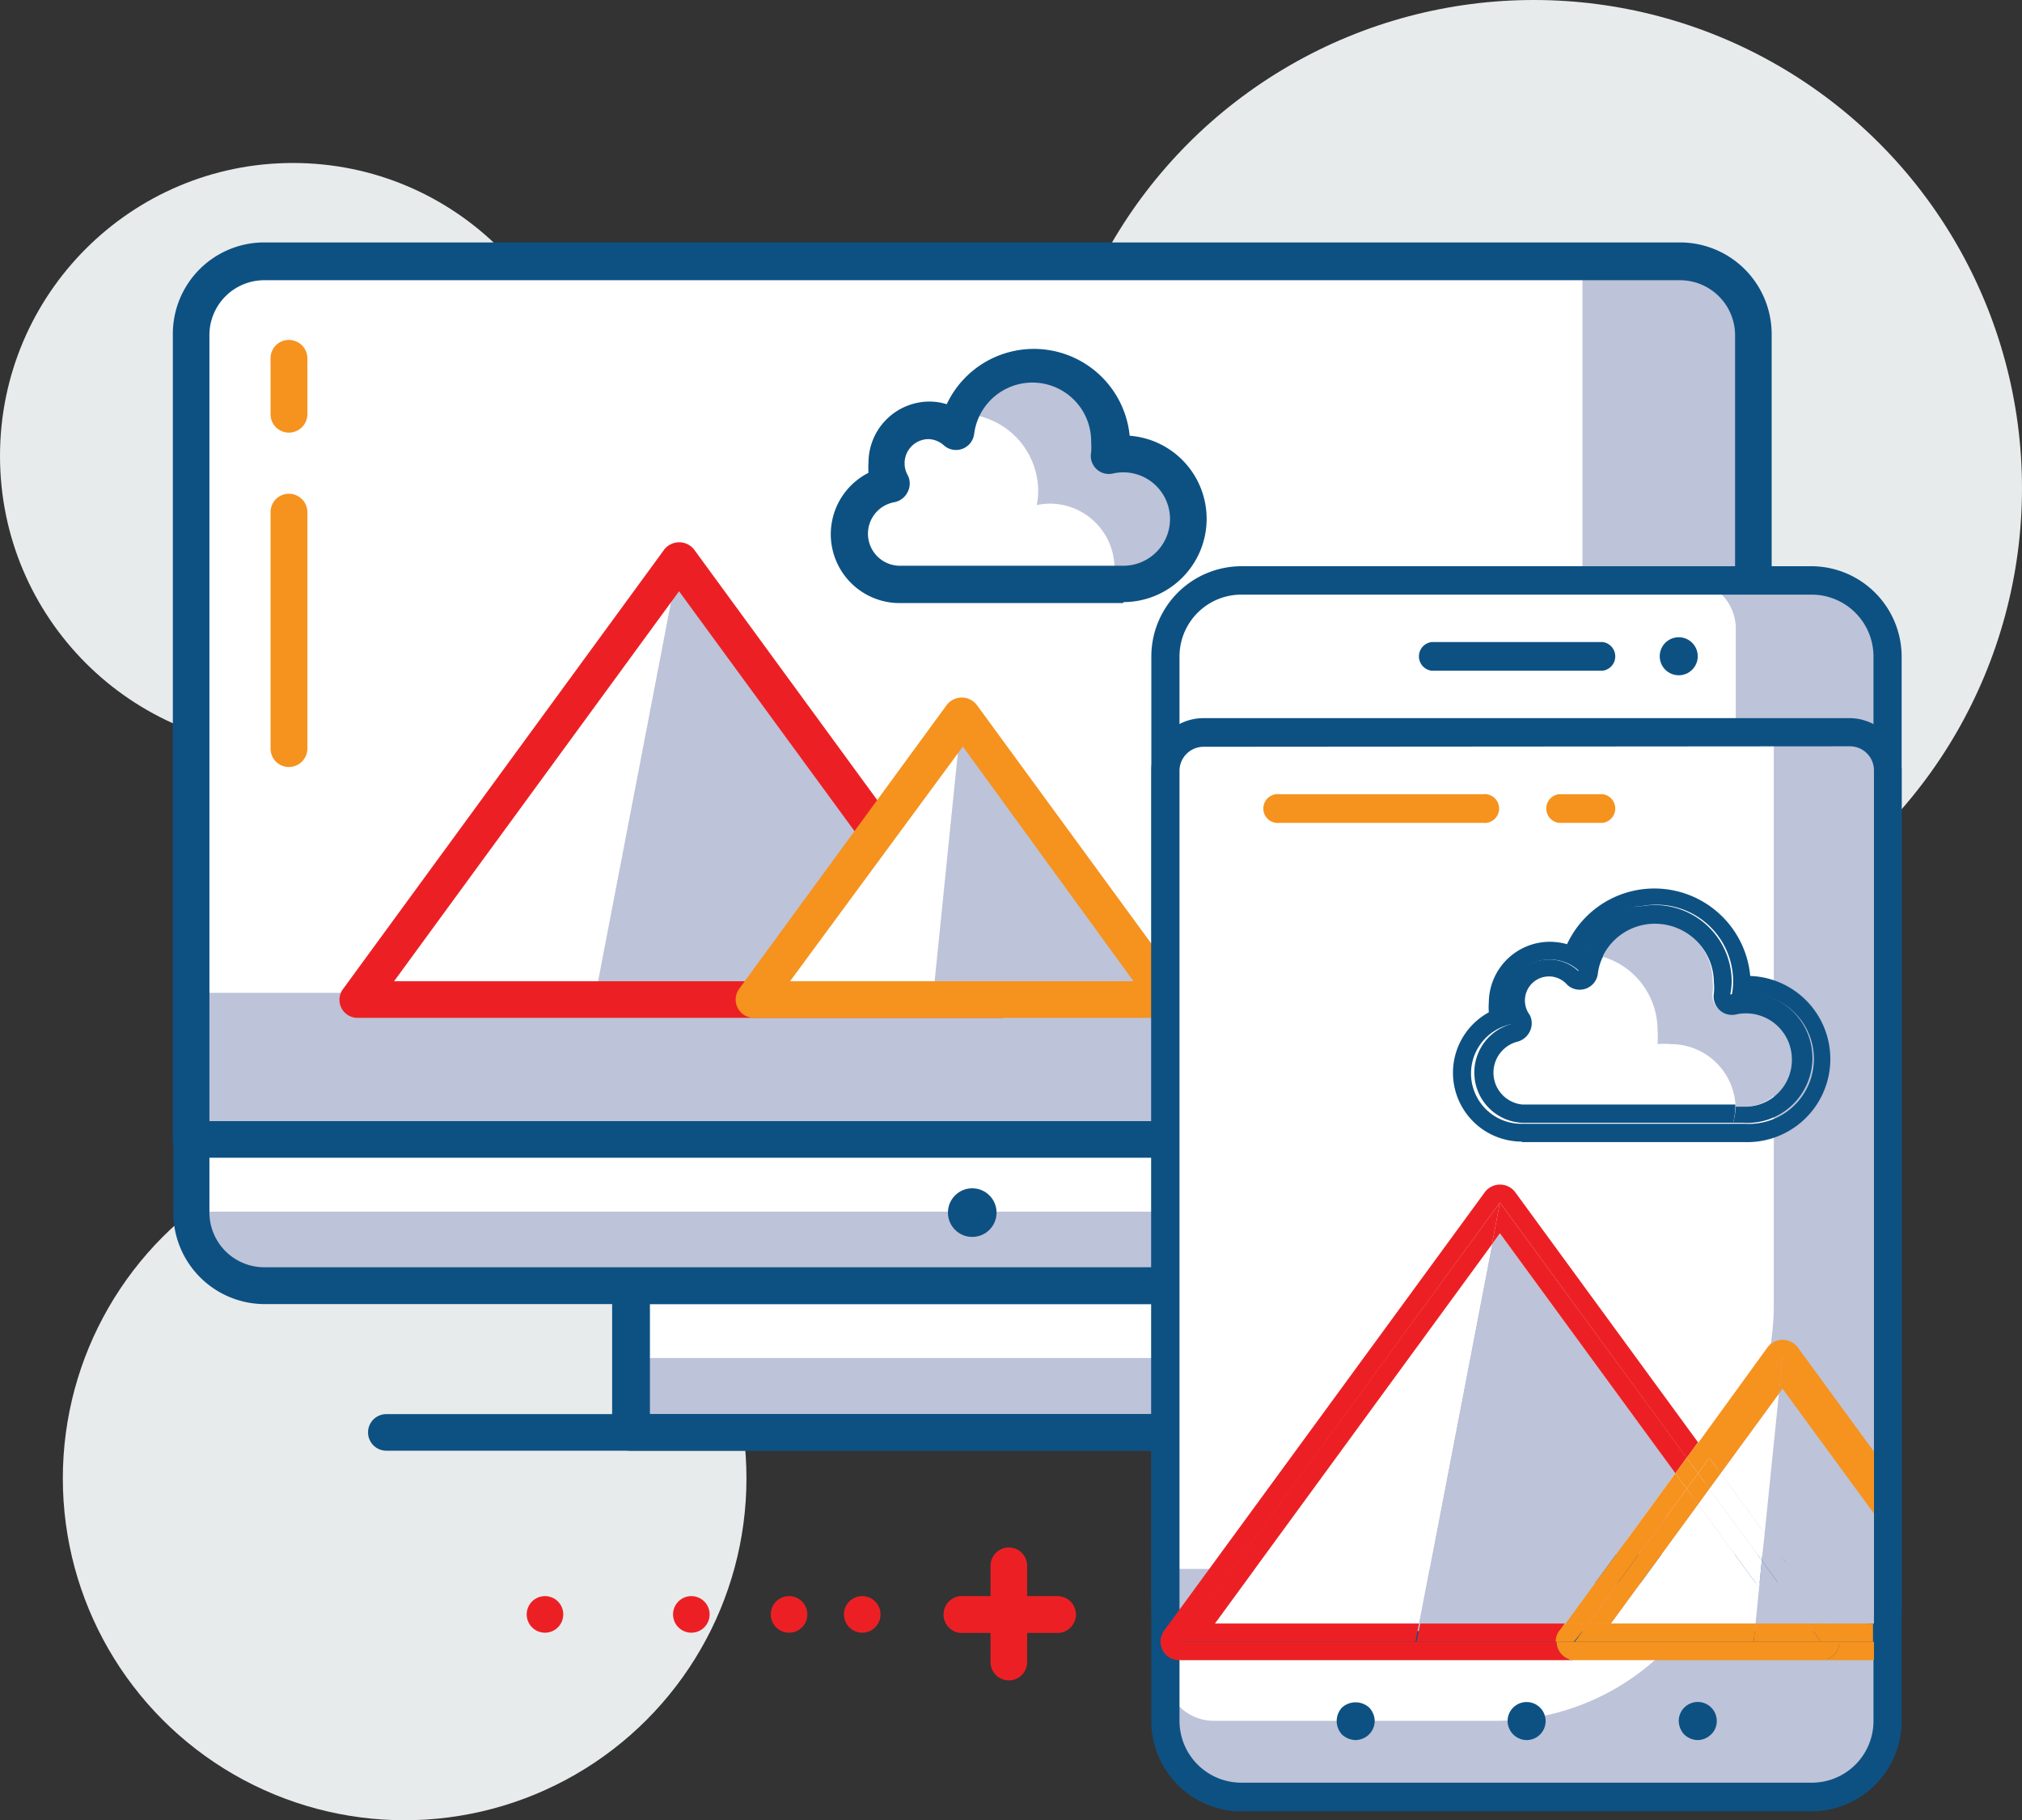 <svg id="layer_1" data-name="layer 1" xmlns="http://www.w3.org/2000/svg" viewBox="0 0 84 75.61"><rect x="0" y="0" width="84" height="75.61" fill="#333333" stroke="none"/><defs><style>.cls-1{fill:#e8ebec;}.cls-2{fill:#bdc3d8;}.cls-3{fill:#fff;}.cls-4{fill:#0d5183;}.cls-5{fill:#f6921e;}.cls-6{fill:#ec2024;}</style></defs><circle class="cls-1" cx="16.81" cy="61.41" r="14.2"/><circle class="cls-1" cx="12.17" cy="18.94" r="12.17"/><circle class="cls-1" cx="63.72" cy="20.28" r="20.28"/><path class="cls-2" d="M10.94,10.82h58.9a3,3,0,0,1,3,3v33.5a0,0,0,0,1,0,0H7.94a0,0,0,0,1,0,0V13.82a3,3,0,0,1,3-3Z"/><path class="cls-3" d="M10.94,10.82h54.8a0,0,0,0,1,0,0V39.24a2,2,0,0,1-2,2H7.94a0,0,0,0,1,0,0V13.82A3,3,0,0,1,10.94,10.82Z"/><path class="cls-4" d="M72.84,51.45H7.94a.76.76,0,0,1-.76-.76V17.23a3.8,3.8,0,0,1,3.8-3.8H69.79a3.81,3.81,0,0,1,3.81,3.8V50.69A.76.76,0,0,1,72.84,51.45ZM8.7,49.93H72.08V17.23A2.29,2.29,0,0,0,69.79,15H11A2.28,2.28,0,0,0,8.7,17.23Z" transform="translate(0 -3.36)"/><rect class="cls-2" x="26.19" y="53.41" width="28.39" height="6.08"/><path class="cls-3" d="M26.19,53.41H51.54a0,0,0,0,1,0,0v2a1,1,0,0,1-1,1H26.19a0,0,0,0,1,0,0v-3A0,0,0,0,1,26.19,53.41Z"/><path class="cls-4" d="M54.58,63.62H26.19a.76.76,0,0,1-.76-.76V56.77a.76.76,0,0,1,.76-.76H54.58a.76.76,0,0,1,.76.76v6.09A.76.76,0,0,1,54.58,63.62ZM27,62.1H53.82V57.53H27Z" transform="translate(0 -3.36)"/><path class="cls-2" d="M7.94,47.33h64.9a0,0,0,0,1,0,0v3.08a3,3,0,0,1-3,3H10.94a3,3,0,0,1-3-3V47.33a0,0,0,0,1,0,0Z"/><path class="cls-3" d="M7.94,47.33H68.78a0,0,0,0,1,0,0v2a1,1,0,0,1-1,1H7.94a0,0,0,0,1,0,0v-3A0,0,0,0,1,7.94,47.33Z"/><path class="cls-4" d="M69.79,57.53H11a3.8,3.8,0,0,1-3.8-3.8v-3a.76.76,0,0,1,.76-.76h64.9a.76.76,0,0,1,.76.76v3A3.81,3.81,0,0,1,69.79,57.53ZM8.7,51.45v2.28A2.28,2.28,0,0,0,11,56H69.79a2.29,2.29,0,0,0,2.29-2.28V51.45Z" transform="translate(0 -3.36)"/><path class="cls-4" d="M64.72,63.62H16.05a.76.76,0,0,1,0-1.52H64.72a.76.76,0,0,1,0,1.52Z" transform="translate(0 -3.36)"/><circle class="cls-4" cx="40.39" cy="50.37" r="1.01"/><path class="cls-5" d="M12,35.22a.76.76,0,0,1-.76-.76V24.63a.76.76,0,0,1,.76-.76.77.77,0,0,1,.77.76v9.83A.77.77,0,0,1,12,35.22Z" transform="translate(0 -3.36)"/><path class="cls-5" d="M12,21.33a.76.76,0,0,1-.76-.76V18.24a.76.76,0,0,1,.76-.76.77.77,0,0,1,.77.76v2.33A.77.77,0,0,1,12,21.33Z" transform="translate(0 -3.36)"/><path class="cls-4" d="M68.79,47.39a.76.76,0,0,1-.76-.76V36.8a.76.76,0,0,1,1.52,0v9.83A.76.76,0,0,1,68.79,47.39Z" transform="translate(0 -3.36)"/><path class="cls-4" d="M68.79,33.5a.76.76,0,0,1-.76-.76V30.41a.76.76,0,0,1,1.52,0v2.33A.76.76,0,0,1,68.79,33.5Z" transform="translate(0 -3.36)"/><path class="cls-6" d="M42.67,68.4v4a.76.76,0,0,1-1.52,0v-4a.76.76,0,1,1,1.52,0Z" transform="translate(0 -3.36)"/><path class="cls-6" d="M44.7,70.42a.77.77,0,0,1-.76.77H39.88a.77.77,0,0,1,0-1.53h4.06A.77.77,0,0,1,44.7,70.42Z" transform="translate(0 -3.36)"/><circle class="cls-6" cx="35.82" cy="67.06" r="0.76"/><circle class="cls-6" cx="32.78" cy="67.06" r="0.76"/><circle class="cls-6" cx="28.72" cy="67.06" r="0.76"/><circle class="cls-6" cx="22.64" cy="67.06" r="0.76"/><path class="cls-3" d="M37.44,27.64a2.09,2.09,0,0,1-.4-4.15,1.69,1.69,0,0,1-.23-.87,1.77,1.77,0,0,1,3-1.31,3.2,3.2,0,0,1,6.37.41,2.88,2.88,0,0,1-.06.59,2.6,2.6,0,0,1,.56-.06,2.7,2.7,0,1,1,0,5.39Z" transform="translate(0 -3.36)"/><path class="cls-2" d="M46.65,22.25a2.6,2.6,0,0,0-.56.06,2.88,2.88,0,0,0,.06-.59A3.19,3.19,0,0,0,40,20.55a3.22,3.22,0,0,1,3.13,3.2,2.88,2.88,0,0,1-.06.59,2.6,2.6,0,0,1,.56-.06A2.69,2.69,0,0,1,46.3,27a2.84,2.84,0,0,1-.09.66h.44a2.7,2.7,0,1,0,0-5.39Z" transform="translate(0 -3.36)"/><path class="cls-4" d="M46.65,28.41H37.44A2.86,2.86,0,0,1,36.08,23a3,3,0,0,1,0-.42,2.54,2.54,0,0,1,2.53-2.54,2.46,2.46,0,0,1,.72.11,4,4,0,0,1,7.6,1.31,3.46,3.46,0,0,1-.25,6.91ZM38.58,21.6a1,1,0,0,0-1,1,1,1,0,0,0,.13.5.76.76,0,0,1,0,.69.78.78,0,0,1-.55.43,1.33,1.33,0,0,0,.26,2.64h9.21a1.94,1.94,0,1,0-.4-3.83.75.75,0,0,1-.9-.88,3.42,3.42,0,0,0,0-.45,2.44,2.44,0,0,0-4.86-.32.76.76,0,0,1-1.27.47A1,1,0,0,0,38.58,21.6Z" transform="translate(0 -3.36)"/><polygon class="cls-2" points="28.21 23.27 14.87 41.52 41.56 41.52 28.21 23.27"/><polygon class="cls-3" points="28.21 23.27 14.87 41.52 24.7 41.52 28.21 23.27"/><path class="cls-6" d="M41.56,45.64H14.87a.75.75,0,0,1-.61-1.21L27.6,26.18a.79.79,0,0,1,1.23,0L42.17,44.43a.75.75,0,0,1-.61,1.21ZM16.37,44.12H40.06L28.21,27.92Z" transform="translate(0 -3.36)"/><polygon class="cls-2" points="39.95 29.72 31.32 41.52 48.59 41.52 39.95 29.72"/><polygon class="cls-3" points="39.95 29.72 31.32 41.52 38.75 41.52 39.95 29.72"/><path class="cls-5" d="M48.59,45.64H31.33a.76.76,0,0,1-.62-1.21l8.63-11.8a.79.79,0,0,1,1.23,0l8.63,11.8a.77.77,0,0,1,.06.8A.76.76,0,0,1,48.59,45.64ZM32.82,44.12H47.09L40,34.37Z" transform="translate(0 -3.36)"/><rect class="cls-2" x="48.42" y="24.11" width="30.01" height="50.54" rx="4"/><path class="cls-3" d="M52.42,24.11H70.11a2,2,0,0,1,2,2V61.48a10,10,0,0,1-10,10H50.42a2,2,0,0,1-2-2V28.11A4,4,0,0,1,52.42,24.11Z"/><path class="cls-4" d="M75.27,78.6H51.58a3.75,3.75,0,0,1-3.75-3.75V30.63a3.75,3.75,0,0,1,3.75-3.75H75.27A3.76,3.76,0,0,1,79,30.63V74.85A3.76,3.76,0,0,1,75.27,78.6ZM51.58,28.06A2.57,2.57,0,0,0,49,30.63V74.85a2.57,2.57,0,0,0,2.57,2.56H75.27a2.56,2.56,0,0,0,2.56-2.56V30.63a2.57,2.57,0,0,0-2.56-2.57Z" transform="translate(0 -3.36)"/><rect class="cls-2" x="48.42" y="30.42" width="30.01" height="37.9" rx="2"/><path class="cls-3" d="M50.42,30.42H73.69a0,0,0,0,1,0,0V54.17a11,11,0,0,1-11,11H48.42a0,0,0,0,1,0,0V32.42A2,2,0,0,1,50.42,30.42Z"/><path class="cls-4" d="M76.85,72.28H50a2.17,2.17,0,0,1-2.17-2.17V35.36A2.17,2.17,0,0,1,50,33.19H76.85A2.18,2.18,0,0,1,79,35.36V70.11A2.17,2.17,0,0,1,76.85,72.28ZM50,34.38a1,1,0,0,0-1,1V70.11a1,1,0,0,0,1,1H76.85a1,1,0,0,0,1-1V35.36a1,1,0,0,0-1-1Z" transform="translate(0 -3.36)"/><path class="cls-4" d="M66.58,31.22H59.47a.6.6,0,0,1,0-1.19h7.11a.6.6,0,0,1,0,1.19Z" transform="translate(0 -3.36)"/><path class="cls-4" d="M56.32,75.64a.86.86,0,0,1-.57-.23.84.84,0,0,1-.22-.56.82.82,0,0,1,.22-.56.84.84,0,0,1,1.13,0,.83.83,0,0,1,.23.56.81.81,0,0,1-.23.55A.83.83,0,0,1,56.32,75.64Z" transform="translate(0 -3.36)"/><path class="cls-4" d="M62.63,74.85a.79.79,0,0,1,.79-.79h0a.79.79,0,0,1,.79.79h0a.79.79,0,0,1-.79.79h0A.8.8,0,0,1,62.63,74.85Z" transform="translate(0 -3.36)"/><path class="cls-4" d="M70.53,75.64a.83.83,0,0,1-.56-.23.85.85,0,0,1-.23-.56.79.79,0,0,1,1.35-.56.79.79,0,0,1,.23.56.76.76,0,0,1-.23.55A.81.81,0,0,1,70.53,75.64Z" transform="translate(0 -3.36)"/><circle class="cls-4" cx="69.74" cy="27.26" r="0.79"/><path class="cls-5" d="M61.6,37.54H53.16a.6.6,0,1,1,0-1.19H61.6a.6.6,0,1,1,0,1.19Z" transform="translate(0 -3.36)"/><path class="cls-5" d="M66.58,37.54H64.76a.6.6,0,0,1,0-1.19h1.82a.6.6,0,0,1,0,1.19Z" transform="translate(0 -3.36)"/><path class="cls-4" d="M73.69,69.12H66a.59.59,0,0,1,0-1.18h7.66a.59.59,0,0,1,0,1.18Z" transform="translate(0 -3.36)"/><path class="cls-4" d="M62.87,69.12H61.05a.59.59,0,1,1,0-1.18h1.82a.59.59,0,1,1,0,1.18Z" transform="translate(0 -3.36)"/><path class="cls-3" d="M69.41,46.68a3.31,3.31,0,0,0-.55,0,3.68,3.68,0,0,0,0-.58,3.18,3.18,0,0,0-2.35-3.07,2.16,2.16,0,0,0-.22.72.76.76,0,0,1-1.27.47,1,1,0,0,0-1.56,1.25.76.76,0,0,1,0,.69.8.8,0,0,1-.55.43,1.33,1.33,0,0,0,.25,2.64H72.1A2.69,2.69,0,0,0,69.41,46.68Z" transform="translate(0 -3.36)"/><path class="cls-2" d="M74.39,47.34a1.91,1.91,0,0,0-2.33-1.89.75.75,0,0,1-.69-.2.78.78,0,0,1-.22-.68,2.3,2.3,0,0,0,0-.45,2.45,2.45,0,0,0-2.45-2.44,2.41,2.41,0,0,0-2.19,1.4,3.18,3.18,0,0,1,2.35,3.07,3.68,3.68,0,0,1,0,.58,3.31,3.31,0,0,1,.55,0,2.69,2.69,0,0,1,2.69,2.6h.36A1.94,1.94,0,0,0,74.39,47.34Z" transform="translate(0 -3.36)"/><path class="cls-4" d="M63.24,50.8h9.22a3.45,3.45,0,0,0,.25-6.9,4,4,0,0,0-7.61-1.32,2.77,2.77,0,0,0-.71-.1A2.54,2.54,0,0,0,61.85,45a2.71,2.71,0,0,0,0,.41,2.86,2.86,0,0,0,1.35,5.37Zm-.39-4.91a1.75,1.75,0,0,1-.24-.87,1.78,1.78,0,0,1,3-1.32,3.23,3.23,0,0,1,1.26-2.13l.15-.11c.08-.06.16-.1.24-.15l.24-.12.22-.09L68,41l.19,0A3.19,3.19,0,0,1,72,44.12a2.88,2.88,0,0,1-.06.59,2.51,2.51,0,0,1,.55-.06,2.7,2.7,0,1,1,0,5.39H63.24a2.09,2.09,0,0,1-.39-4.15Z" transform="translate(0 -3.36)"/><path class="cls-4" d="M68,41l.19,0Z" transform="translate(0 -3.36)"/><path class="cls-4" d="M63.24,50H72a2.93,2.93,0,0,0,.09-.67s0-.06,0-.09H63.24A1.33,1.33,0,0,1,63,46.64a.8.8,0,0,0,.55-.43.76.76,0,0,0,0-.69,1,1,0,0,1,1.56-1.25.76.76,0,0,0,1.27-.47,2.16,2.16,0,0,1,.22-.72,3.26,3.26,0,0,0-.77-.13,3.19,3.19,0,0,1,1-1.38,3.23,3.23,0,0,0-1.26,2.13,1.78,1.78,0,0,0-3,1.32,1.75,1.75,0,0,0,.24.87A2.09,2.09,0,0,0,63.24,50Z" transform="translate(0 -3.36)"/><path class="cls-4" d="M67,41.46c.08-.06.16-.1.24-.15C67.15,41.36,67.07,41.4,67,41.46Z" transform="translate(0 -3.36)"/><path class="cls-4" d="M67.47,41.19l.22-.09Z" transform="translate(0 -3.36)"/><path class="cls-4" d="M68.21,41a3.19,3.19,0,0,1,.54,0A3.19,3.19,0,0,0,68.21,41Z" transform="translate(0 -3.36)"/><path class="cls-4" d="M67.23,41.31l.24-.12Z" transform="translate(0 -3.36)"/><path class="cls-4" d="M66.84,41.57l.15-.11Z" transform="translate(0 -3.36)"/><path class="cls-4" d="M67.69,41.1,68,41Z" transform="translate(0 -3.36)"/><path class="cls-4" d="M65.79,43a3.26,3.26,0,0,1,.77.13,2.41,2.41,0,0,1,2.19-1.4,2.45,2.45,0,0,1,2.45,2.44,2.3,2.3,0,0,1,0,.45.78.78,0,0,0,.22.68.75.75,0,0,0,.69.2,1.91,1.91,0,0,1,2.33,1.89,1.94,1.94,0,0,1-1.93,1.94H72.1s0,.06,0,.09A2.93,2.93,0,0,1,72,50h.43a2.7,2.7,0,1,0,0-5.39,2.51,2.51,0,0,0-.55.06,2.88,2.88,0,0,0,.06-.59A3.19,3.19,0,0,0,68.21,41L68,41l-.33.09-.22.09-.24.12c-.08,0-.16.09-.24.15l-.15.11A3.19,3.19,0,0,0,65.79,43Z" transform="translate(0 -3.36)"/><polygon class="cls-2" points="62.31 51.23 61.98 51.69 58.95 67.44 65.04 67.44 69.6 61.2 62.31 51.23"/><polygon class="cls-3" points="50.47 67.44 58.95 67.44 61.98 51.69 50.47 67.44"/><path class="cls-6" d="M64.75,71.9a.68.68,0,0,1-.08-.34H49L62.31,53.31l7.76,10.61.47-.65L62.93,52.86a.79.79,0,0,0-1.23,0L48.35,71.11A.77.77,0,0,0,49,72.32H65.42A.75.75,0,0,1,64.75,71.9Z" transform="translate(0 -3.36)"/><polygon class="cls-6" points="62.31 51.23 69.6 61.2 70.07 60.55 62.31 49.95 61.98 51.69 62.31 51.23"/><path class="cls-6" d="M64.81,71.11,65,70.8H59l-.15.76h5.87A.73.73,0,0,1,64.81,71.11Z" transform="translate(0 -3.36)"/><polygon class="cls-6" points="50.47 67.44 61.98 51.69 62.31 49.95 48.97 68.2 58.8 68.2 58.95 67.44 50.47 67.44"/><polygon class="cls-2" points="76.04 67.44 77.85 67.44 77.85 62.87 74.05 57.68 73.9 57.89 73.31 63.69 76.04 67.44"/><polygon class="cls-2" points="72.93 67.44 74.16 67.44 73.08 65.95 72.93 67.44"/><polygon class="cls-2" points="73.19 64.82 75.1 67.44 76.04 67.44 73.31 63.69 73.19 64.82"/><polygon class="cls-2" points="73.08 65.95 74.16 67.44 75.1 67.44 73.19 64.82 73.08 65.95"/><polygon class="cls-3" points="73.31 63.69 73.9 57.89 71.48 61.2 73.31 63.69"/><polygon class="cls-3" points="70.54 62.49 66.92 67.44 72.93 67.44 73.08 65.95 70.54 62.49"/><polygon class="cls-3" points="73.31 63.69 71.48 61.2 71.01 61.84 73.19 64.82 73.31 63.69"/><polygon class="cls-3" points="73.19 64.82 71.01 61.84 70.54 62.49 73.08 65.95 73.19 64.82"/><path class="cls-5" d="M76.41,71.56a.8.8,0,0,1-.07.34.77.77,0,0,1-.68.42h2.19v-.76Z" transform="translate(0 -3.36)"/><path class="cls-5" d="M74.05,59.76,77.85,65V63.66l-3.18-4.35a.79.79,0,0,0-1.23,0l-2.9,4,.47.65Z" transform="translate(0 -3.36)"/><polygon class="cls-5" points="69.6 61.2 65.04 67.44 65.98 67.44 70.07 61.84 69.6 61.2"/><polygon class="cls-5" points="70.54 61.2 71.01 60.55 70.54 59.91 70.07 60.55 70.54 61.2"/><path class="cls-5" d="M76.34,71.9a.8.8,0,0,0,.07-.34H64.67a.68.68,0,0,0,.08.34.75.75,0,0,0,.67.42H75.66A.77.77,0,0,0,76.34,71.9Z" transform="translate(0 -3.36)"/><polygon class="cls-5" points="70.07 61.84 70.54 61.2 70.07 60.55 69.6 61.2 70.07 61.84"/><path class="cls-5" d="M65,70.8l-.23.31a.73.73,0,0,0-.14.45h.75L66,70.8Z" transform="translate(0 -3.36)"/><path class="cls-5" d="M76,70.8l.23.31a.73.73,0,0,1,.14.45h1.44V70.8Z" transform="translate(0 -3.36)"/><polygon class="cls-5" points="73.9 57.89 74.05 57.68 77.85 62.87 77.85 61.58 74.05 56.39 73.9 57.89"/><path class="cls-5" d="M76.27,71.11,76,70.8H75.1l.56.76h.75A.73.73,0,0,0,76.27,71.11Z" transform="translate(0 -3.36)"/><polygon class="cls-5" points="74.16 67.44 72.93 67.44 72.85 68.2 75.66 68.2 75.1 67.44 74.16 67.44"/><polygon class="cls-5" points="73.9 57.89 74.05 56.39 71.01 60.55 71.48 61.2 73.9 57.89"/><polygon class="cls-5" points="70.07 61.84 65.98 67.44 66.92 67.44 70.54 62.49 70.07 61.84"/><polygon class="cls-5" points="71.48 61.2 71.01 60.55 70.54 61.2 71.01 61.84 71.48 61.2"/><polygon class="cls-5" points="70.54 62.49 71.01 61.84 70.54 61.2 70.07 61.84 70.54 62.49"/><polygon class="cls-5" points="66.92 67.44 65.98 67.44 65.42 68.2 72.85 68.2 72.93 67.44 66.92 67.44"/></svg>